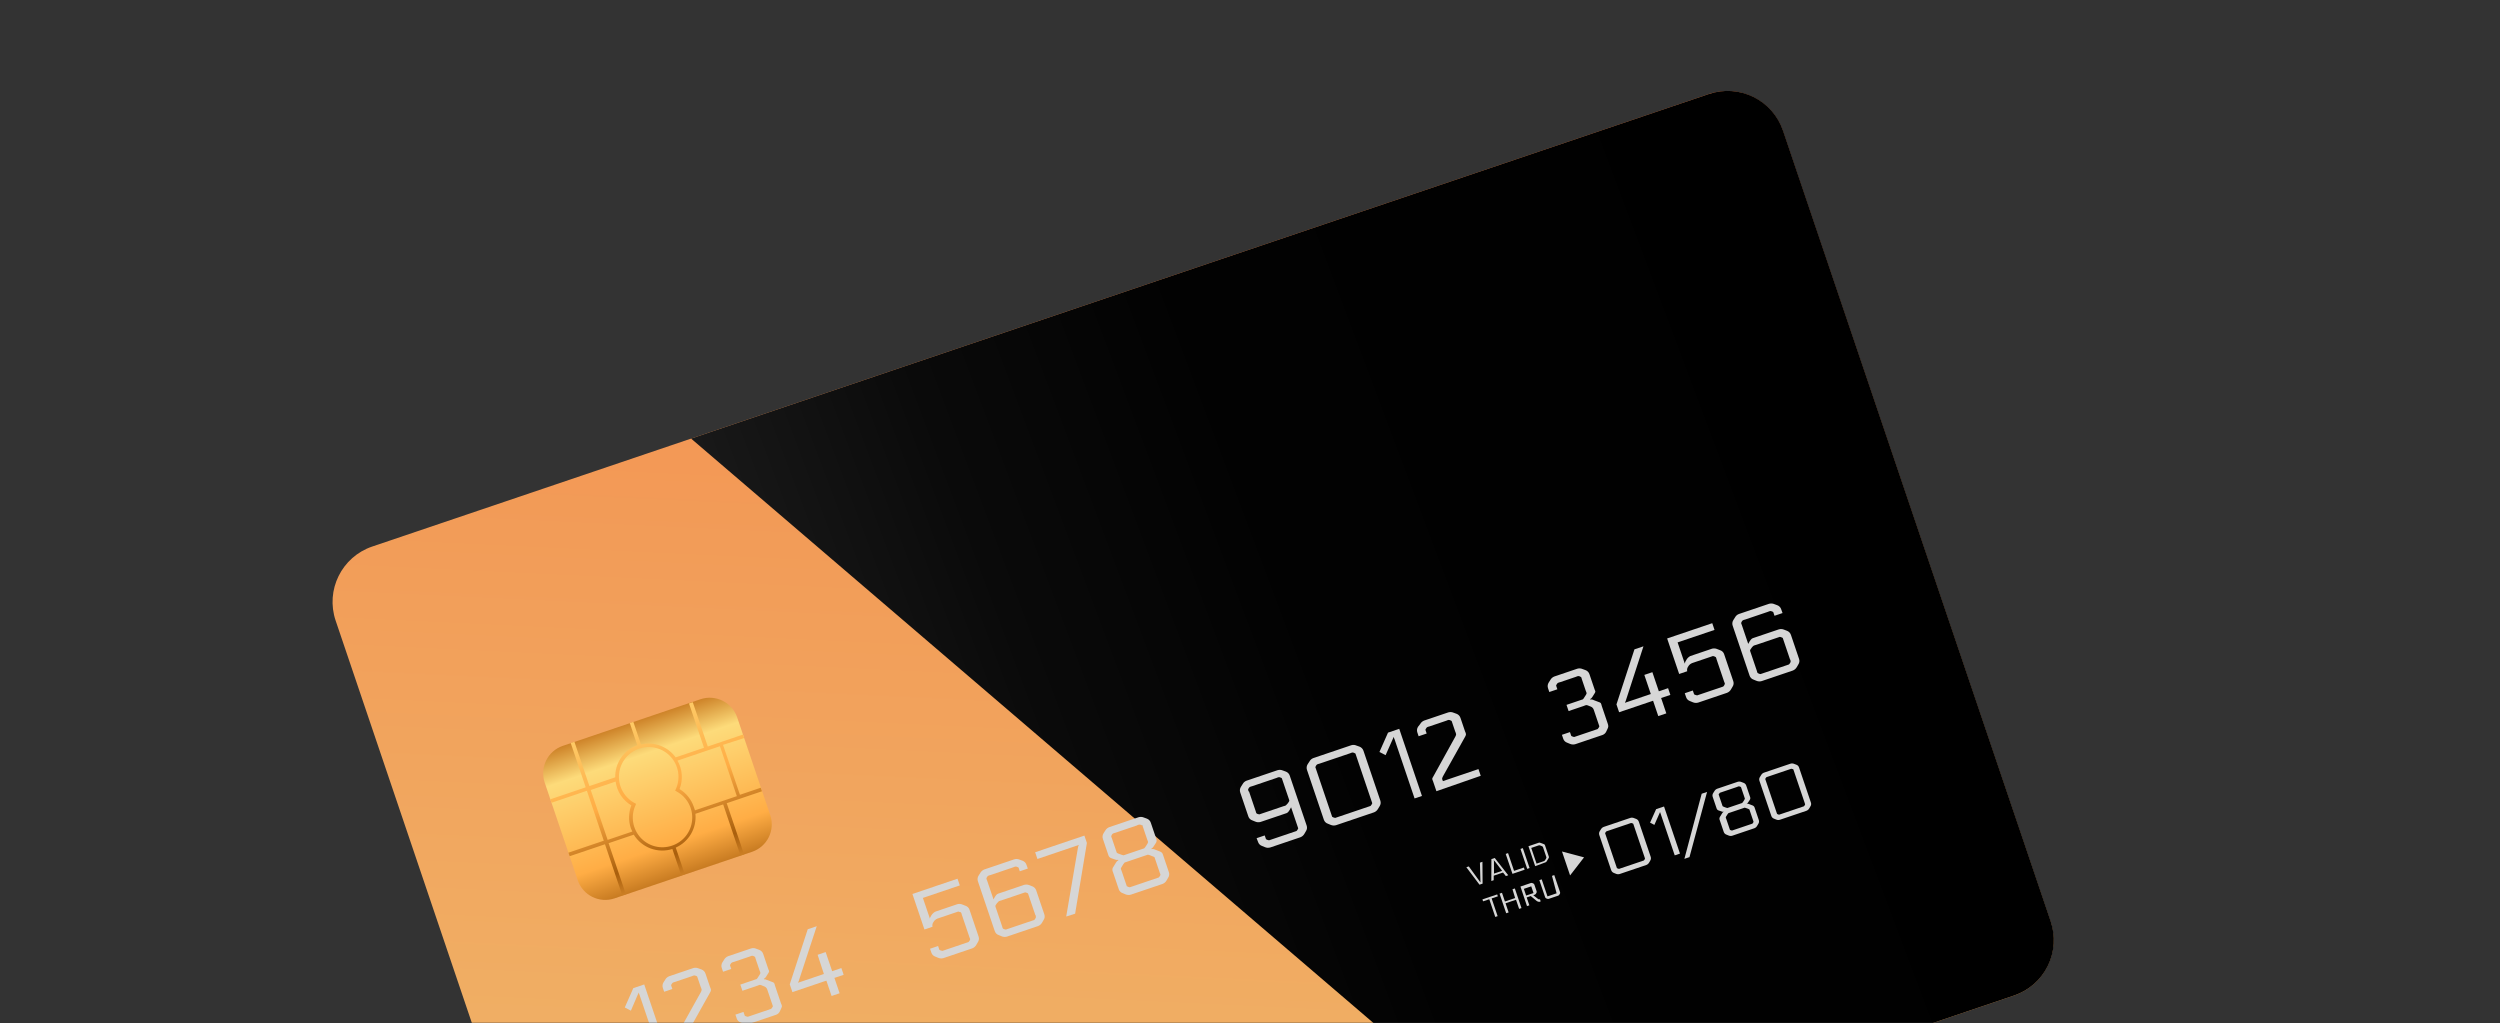 <?xml version="1.0" encoding="UTF-8"?> <svg xmlns="http://www.w3.org/2000/svg" width="728" height="298" viewBox="0 0 728 298" fill="none"><rect x="0" y="0" width="728" height="298" fill="#333333" stroke="none"/> <mask id="mask0_70_129" style="mask-type:alpha" maskUnits="userSpaceOnUse" x="0" y="0" width="728" height="298"> <rect y="0.606" width="727.665" height="297.393" rx="65" fill="#FBFBFB"></rect> </mask> <g mask="url(#mask0_70_129)"> <path d="M497.56 27.4L108.408 159.148C99.502 162.163 94.727 171.827 97.742 180.733L175.699 410.999C178.714 419.905 188.378 424.68 197.283 421.665L586.436 289.916C595.341 286.901 600.117 277.238 597.102 268.332L519.144 38.066C516.129 29.16 506.466 24.385 497.56 27.4Z" fill="url(#paint0_linear_70_129)"></path> <path style="mix-blend-mode:screen" d="M497.625 27.378L201.245 127.718L446.105 337.426L586.5 289.894C590.777 288.446 594.303 285.359 596.304 281.311C598.304 277.263 598.614 272.587 597.166 268.31L519.209 38.044C517.761 33.767 514.674 30.241 510.626 28.241C506.578 26.24 501.901 25.93 497.625 27.378Z" fill="url(#paint1_linear_70_129)"></path> <path d="M203.963 203.628L163.908 217.189C159.491 218.684 157.122 223.477 158.618 227.895L168.241 256.318C169.736 260.735 174.529 263.103 178.946 261.608L219.001 248.047C223.418 246.552 225.787 241.759 224.291 237.342L214.669 208.918C213.173 204.501 208.38 202.133 203.963 203.628Z" fill="url(#paint2_linear_70_129)"></path> <path style="mix-blend-mode:multiply" d="M216.699 214.917L216.357 213.906L206.102 217.378L201.734 204.478L200.638 204.85L205.005 217.75L196.749 220.545C195.625 218.992 194.067 217.806 192.271 217.135C190.475 216.464 188.521 216.338 186.654 216.773L184.426 210.194L183.394 210.544L185.578 216.994C183.66 217.682 182.008 218.957 180.856 220.637C179.704 222.318 179.111 224.319 179.161 226.355L171.636 228.903L167.269 216.003L166.194 216.367L170.561 229.267L160.263 232.754L160.605 233.764L170.904 230.277L175.824 244.812L165.526 248.298L165.875 249.33L176.173 245.844L181.218 260.743L182.25 260.394L177.22 245.537L184.552 243.055C185.694 244.902 187.419 246.315 189.454 247.072C191.49 247.828 193.72 247.884 195.791 247.23L198.396 254.927L199.407 254.585L196.779 246.824C198.646 245.991 200.204 244.592 201.231 242.825C202.259 241.057 202.704 239.012 202.504 236.977L210.588 234.24L215.618 249.097L216.65 248.748L211.62 233.891L221.876 230.419L221.526 229.387L215.463 231.44L210.543 216.905L216.699 214.917ZM184.124 242.145L176.943 244.577L172.022 230.043L179.268 227.59C179.455 229.017 179.964 230.383 180.757 231.584C181.549 232.785 182.605 233.791 183.844 234.524C183.02 236.652 182.967 239.001 183.696 241.164C183.817 241.5 183.96 241.828 184.124 242.145ZM195.678 246.262C194.087 246.805 192.371 246.871 190.742 246.452C189.114 246.033 187.643 245.147 186.511 243.903C185.38 242.659 184.637 241.111 184.373 239.45C184.11 237.789 184.337 236.087 185.029 234.554L185.227 234.079L184.788 233.844C183.302 233.043 182.081 231.825 181.277 230.34C180.473 228.855 180.12 227.167 180.262 225.485C180.403 223.802 181.033 222.197 182.074 220.867C183.115 219.537 184.522 218.54 186.122 217.999C187.721 217.457 189.444 217.394 191.079 217.818C192.714 218.242 194.189 219.134 195.324 220.385C196.459 221.636 197.204 223.191 197.467 224.859C197.731 226.527 197.501 228.236 196.807 229.776L196.601 230.229L197.047 230.485C198.529 231.284 199.745 232.499 200.545 233.981C201.344 235.463 201.693 237.146 201.547 238.823C201.402 240.501 200.769 242.099 199.726 243.421C198.683 244.742 197.276 245.73 195.678 246.262ZM214.568 231.839L202.377 235.966C202.268 235.643 202.152 235.299 202.035 234.955C201.302 232.794 199.832 230.959 197.884 229.771C198.413 228.434 198.634 226.995 198.53 225.562C198.427 224.128 198.001 222.736 197.285 221.49L209.647 217.304L214.568 231.839Z" fill="url(#paint3_linear_70_129)"></path> <path d="M183.715 294.31L181.938 293.378L184.417 287.746L187.599 286.669L194.215 306.212L192.065 306.94L186.242 289.74C186.126 289.509 186.043 289.263 185.995 289.009L183.715 294.31Z" fill="#D6D6D6"></path> <path d="M198.53 304.8L197.533 301.855C197.423 301.646 197.347 301.421 197.307 301.188C197.373 300.955 197.476 300.734 197.613 300.534L204.069 288.954C204.208 288.732 204.296 288.481 204.324 288.221C204.274 287.928 204.178 287.645 204.04 287.382L203.203 284.91C203.159 284.717 203.096 284.53 203.014 284.351C202.897 284.254 202.759 284.186 202.611 284.151C202.465 284.081 202.305 284.045 202.144 284.046C201.919 284.086 201.701 284.16 201.499 284.264L196.575 285.931C196.35 285.971 196.133 286.045 195.93 286.15C195.801 286.247 195.696 286.373 195.623 286.517C195.526 286.634 195.458 286.772 195.424 286.92C195.468 287.112 195.531 287.3 195.613 287.479L195.788 287.995L193.401 288.803L193.03 287.706C192.934 287.436 192.901 287.148 192.933 286.863C192.965 286.578 193.062 286.304 193.216 286.062L193.701 285.299C193.958 284.833 194.371 284.473 194.866 284.281L201.897 281.901C202.407 281.753 202.953 281.788 203.44 282.001L204.289 282.313C204.558 282.412 204.802 282.57 205 282.777C205.199 282.984 205.348 283.233 205.436 283.507L206.768 287.441C206.902 287.697 206.996 287.973 207.044 288.258C207.025 288.521 206.937 288.774 206.789 288.991L200.369 300.463C200.241 300.689 200.146 300.931 200.085 301.183C200.121 301.44 200.205 301.688 200.332 301.914L210.674 298.412L211.336 300.369L198.53 304.8Z" fill="#D6D6D6"></path> <path d="M223.347 285.375L224.749 285.906C224.99 285.968 225.216 286.079 225.411 286.233C225.541 286.499 225.637 286.781 225.695 287.072L227.442 292.232C227.575 292.472 227.664 292.734 227.704 293.006C227.653 293.261 227.567 293.508 227.449 293.739L227.129 294.423C227.028 294.666 226.878 294.887 226.689 295.07C226.5 295.254 226.275 295.397 226.028 295.49L218.073 298.183C217.568 298.337 217.024 298.309 216.537 298.105L215.674 297.75C215.408 297.66 215.168 297.509 214.971 297.309C214.774 297.109 214.627 296.866 214.541 296.599L214.156 295.46L216.499 294.666L216.681 295.204C216.725 295.396 216.788 295.584 216.87 295.763C216.987 295.86 217.125 295.928 217.273 295.962C217.425 296.026 217.584 296.069 217.748 296.089L224.563 293.782C224.681 293.667 224.782 293.536 224.863 293.393C224.96 293.276 225.028 293.138 225.062 292.99C225.018 292.797 224.955 292.61 224.873 292.431L223.417 288.131C223.346 287.925 223.23 287.738 223.078 287.582C222.926 287.426 222.741 287.306 222.537 287.23L222.012 287.025C221.784 286.909 221.539 286.83 221.286 286.791C221.04 286.839 220.801 286.92 220.576 287.031L216.19 288.516L215.579 286.71L219.664 285.327C219.899 285.269 220.13 285.191 220.352 285.094C220.535 284.907 220.689 284.693 220.808 284.461L221.108 284C221.255 283.8 221.366 283.576 221.435 283.338C221.395 283.097 221.316 282.865 221.202 282.65L220.03 279.188C219.998 278.993 219.934 278.804 219.841 278.629C219.728 278.536 219.599 278.466 219.459 278.423C219.314 278.353 219.154 278.317 218.992 278.317C218.768 278.36 218.551 278.433 218.347 278.536L213.746 280.093C213.514 280.136 213.29 280.212 213.08 280.319C212.951 280.417 212.846 280.542 212.773 280.687C212.676 280.804 212.608 280.942 212.574 281.09C212.617 281.282 212.681 281.469 212.763 281.649L212.938 282.165L210.551 282.972L210.18 281.876C210.084 281.606 210.05 281.317 210.083 281.032C210.115 280.747 210.212 280.473 210.366 280.231L210.851 279.468C211.108 279.003 211.52 278.643 212.016 278.451L218.724 276.18C219.227 276.024 219.77 276.063 220.246 276.287L221.095 276.599C221.364 276.698 221.607 276.856 221.806 277.063C222.005 277.27 222.154 277.519 222.242 277.793L223.763 282.286C223.876 282.469 223.945 282.674 223.967 282.888C223.911 283.097 223.814 283.292 223.682 283.464L223.091 284.407C222.946 284.68 222.719 284.9 222.441 285.034L222.484 285.163C222.787 285.142 223.088 285.216 223.347 285.375Z" fill="#D6D6D6"></path> <path d="M238.092 278.034L240.435 277.241L242.321 282.809L245.008 281.899L245.671 283.856L242.983 284.766L244.497 289.238L242.154 290.031L240.639 285.559L230.749 288.908L229.978 286.629L235.214 270.597L237.837 269.709L232.692 285.374C232.644 285.618 232.542 285.849 232.394 286.05L232.431 286.158L239.913 283.625L238.092 278.034Z" fill="#D6D6D6"></path> <path d="M272.459 265.44L278.78 263.3C279.289 263.164 279.83 263.21 280.309 263.429L281.165 263.763C281.434 263.849 281.678 263.997 281.879 264.196C282.079 264.395 282.23 264.638 282.319 264.906L284.976 272.753C285.066 273.02 285.093 273.305 285.055 273.584C285.016 273.863 284.913 274.13 284.754 274.362L284.284 275.168C284.025 275.62 283.618 275.969 283.133 276.157L274.748 278.996C274.242 279.149 273.698 279.121 273.211 278.917L272.348 278.562C272.083 278.472 271.842 278.321 271.645 278.122C271.448 277.922 271.301 277.679 271.216 277.412L270.83 276.272L273.173 275.479L273.355 276.016C273.399 276.209 273.462 276.396 273.545 276.575C273.662 276.672 273.8 276.74 273.948 276.774C274.099 276.839 274.259 276.882 274.422 276.901L282.033 274.325C282.151 274.21 282.252 274.079 282.333 273.936C282.425 273.822 282.487 273.685 282.51 273.54C282.478 273.345 282.414 273.156 282.321 272.981L280.072 266.338C280.04 266.142 279.976 265.953 279.882 265.779C279.882 265.779 279.824 265.607 279.501 265.572C279.35 265.508 279.19 265.465 279.027 265.445L278.382 265.664L272.985 267.491C272.49 267.683 272.077 268.043 271.82 268.508C271.679 268.703 271.582 268.925 271.533 269.161C271.485 269.396 271.487 269.639 271.539 269.873L269.196 270.667L265.695 260.325L278.831 255.878L279.494 257.834L268.743 261.474L270.811 267.58C270.745 267.386 270.894 267.048 271.179 266.616C271.47 266.098 271.918 265.686 272.459 265.44Z" fill="#D6D6D6"></path> <path d="M299.304 252.925L296.96 253.718L296.785 253.202C296.753 253.007 296.689 252.818 296.596 252.643C296.479 252.546 296.341 252.478 296.193 252.444C296.052 252.363 295.889 252.326 295.726 252.338C295.501 252.378 295.284 252.452 295.081 252.557L288.373 254.828C288.149 254.87 287.932 254.943 287.728 255.046C287.599 255.144 287.494 255.269 287.421 255.414C287.328 255.528 287.267 255.664 287.244 255.809C287.276 256.005 287.34 256.194 287.433 256.368L289.311 261.915L289.396 261.743C289.844 260.872 290.23 260.382 290.617 260.251L298.228 257.674C298.728 257.528 299.262 257.559 299.743 257.761L300.598 258.094C300.868 258.192 301.111 258.351 301.31 258.558C301.509 258.765 301.658 259.014 301.745 259.287L304.111 266.275C304.205 266.539 304.236 266.821 304.201 267.099C304.166 267.378 304.067 267.644 303.91 267.876L303.44 268.683C303.181 269.135 302.775 269.484 302.289 269.671L293.216 272.743C292.716 272.889 292.181 272.859 291.701 272.657L290.838 272.302C290.57 272.214 290.327 272.065 290.126 271.867C289.926 271.668 289.775 271.426 289.684 271.159L284.764 256.625C284.671 256.352 284.642 256.061 284.678 255.775C284.714 255.489 284.814 255.215 284.971 254.973L285.456 254.21C285.709 253.751 286.113 253.394 286.6 253.2L295.372 250.23C295.882 250.081 296.428 250.117 296.915 250.33L297.764 250.642C298.033 250.74 298.277 250.899 298.475 251.106C298.674 251.313 298.823 251.562 298.911 251.835L299.304 252.925ZM301.521 266.553L299.556 260.748C299.512 260.555 299.449 260.368 299.366 260.189C299.254 260.095 299.124 260.025 298.985 259.982C298.828 259.913 298.66 259.872 298.489 259.862L291.566 262.206C291.32 262.256 291.082 262.336 290.857 262.446C290.648 262.625 290.459 262.826 290.292 263.045C289.95 263.448 289.815 263.758 289.859 263.959L291.839 269.807C291.871 270.002 291.935 270.191 292.028 270.366C292.135 270.467 292.266 270.538 292.409 270.572C292.561 270.636 292.72 270.679 292.884 270.699L301.161 267.897C301.291 267.785 301.4 267.651 301.482 267.5C301.567 267.381 301.627 267.247 301.66 267.105C301.66 266.887 301.634 266.671 301.585 266.459L301.521 266.553Z" fill="#D6D6D6"></path> <path d="M310.481 266.899L313.918 246.755C313.941 246.493 314.04 246.243 314.202 246.036L302.097 250.134L301.435 248.178L315.776 243.323L316.503 245.473L313.076 266.068L310.481 266.899Z" fill="#D6D6D6"></path> <path d="M324.053 252.694L324.993 251.153C325.142 250.874 325.378 250.651 325.665 250.518L325.621 250.389C325.312 250.458 324.99 250.424 324.702 250.293L323.53 249.875C323.353 249.806 323.194 249.699 323.064 249.56C322.934 249.422 322.837 249.256 322.78 249.075L321.164 244.302C321.067 244.032 321.034 243.743 321.066 243.458C321.099 243.173 321.196 242.899 321.35 242.657L321.834 241.894C322.088 241.435 322.492 241.078 322.978 240.884L331.578 237.972C332.089 237.824 332.635 237.859 333.122 238.073L333.97 238.384C334.24 238.483 334.483 238.642 334.682 238.848C334.881 239.055 335.03 239.305 335.117 239.578L336.733 244.351C336.799 244.531 336.821 244.725 336.799 244.916C336.776 245.107 336.708 245.29 336.602 245.45L335.925 246.494C335.78 246.767 335.553 246.986 335.275 247.121L335.318 247.25C335.621 247.188 335.935 247.225 336.216 247.354L337.899 248.006C338.097 248.09 338.272 248.221 338.408 248.388C338.544 248.555 338.637 248.753 338.679 248.964L340.382 253.995C340.472 254.262 340.499 254.547 340.461 254.826C340.422 255.105 340.319 255.372 340.16 255.604L339.69 256.41C339.431 256.862 339.024 257.211 338.539 257.399L329.315 260.522C328.809 260.675 328.266 260.647 327.779 260.443L326.916 260.088C326.65 259.998 326.409 259.847 326.213 259.648C326.016 259.448 325.869 259.205 325.783 258.938L324.08 253.907C323.982 253.72 323.929 253.514 323.924 253.303C323.919 253.093 323.963 252.884 324.053 252.694ZM333.683 249.074L328.029 250.988C327.836 251.032 327.649 251.095 327.47 251.177C327.333 251.327 327.212 251.488 327.106 251.66L326.657 252.387C326.536 252.553 326.445 252.738 326.387 252.934C326.421 253.145 326.49 253.348 326.591 253.536L327.93 257.492C327.973 257.684 328.037 257.872 328.119 258.051C328.241 258.14 328.377 258.207 328.522 258.25C328.673 258.315 328.833 258.357 328.996 258.377L337.446 255.517C337.564 255.402 337.665 255.271 337.746 255.127C337.838 255.013 337.9 254.877 337.923 254.732C337.891 254.536 337.827 254.348 337.734 254.173L336.395 250.217C336.345 250.01 336.277 249.809 336.191 249.615C336.016 249.499 335.824 249.41 335.622 249.352L334.846 249.04L334.264 248.877C334.064 248.923 333.87 248.989 333.683 249.074ZM331.18 240.336L324.73 242.519C324.505 242.559 324.288 242.633 324.085 242.738C323.945 242.832 323.832 242.961 323.757 243.112C323.672 243.231 323.612 243.366 323.579 243.508C323.611 243.703 323.675 243.892 323.768 244.067L324.998 247.701C325.045 247.908 325.114 248.109 325.202 248.303C325.363 248.439 325.553 248.538 325.756 248.594L326.662 248.935C326.832 248.996 327.008 249.041 327.187 249.068L333.207 247.03C333.337 246.904 333.45 246.761 333.542 246.605L334.077 245.777C334.192 245.607 334.274 245.417 334.318 245.216C334.287 245.005 334.218 244.801 334.114 244.614L332.884 240.981C332.841 240.788 332.777 240.601 332.695 240.422C332.573 240.333 332.437 240.265 332.292 240.223C332.146 240.153 331.987 240.116 331.825 240.117C331.598 240.142 331.375 240.201 331.166 240.293L331.18 240.336Z" fill="#D6D6D6"></path> <path d="M365.925 244.078L368.29 243.277L368.472 243.815C368.52 244.006 368.583 244.193 368.661 244.374C368.783 244.463 368.92 244.53 369.064 244.573C369.216 244.637 369.375 244.68 369.539 244.7L377.537 241.992C377.659 241.881 377.76 241.75 377.836 241.603C377.933 241.486 378.001 241.348 378.035 241.2C377.992 241.008 377.928 240.821 377.846 240.641L375.961 235.073L375.861 235.274C375.435 236.138 375.035 236.656 374.67 236.78L367.059 239.357C366.554 239.498 366.016 239.46 365.536 239.249L364.673 238.894C364.405 238.808 364.16 238.659 363.96 238.461C363.759 238.262 363.608 238.019 363.52 237.751L361.154 230.764C361.061 230.49 361.032 230.2 361.068 229.914C361.104 229.628 361.204 229.353 361.361 229.112L361.846 228.348C362.088 227.881 362.496 227.521 362.99 227.338L372.041 224.274C372.552 224.125 373.098 224.161 373.585 224.374L374.434 224.686C374.703 224.785 374.946 224.943 375.145 225.15C375.344 225.357 375.493 225.606 375.58 225.879L380.501 240.413C380.595 240.678 380.626 240.96 380.591 241.238C380.556 241.516 380.457 241.782 380.3 242.015L379.83 242.821C379.567 243.28 379.153 243.632 378.658 243.817L369.886 246.787C369.386 246.933 368.851 246.903 368.371 246.701L367.508 246.346C367.24 246.258 366.996 246.109 366.796 245.911C366.596 245.712 366.444 245.47 366.354 245.203L365.925 244.078ZM363.708 230.45L365.673 236.255C365.705 236.451 365.769 236.639 365.862 236.814C365.974 236.917 366.106 236.995 366.251 237.042C366.403 237.092 366.559 237.128 366.718 237.147L367.363 236.929L373.727 234.775C373.974 234.727 374.212 234.646 374.437 234.534C374.645 234.355 374.834 234.155 375.001 233.936C375.344 233.532 375.479 233.223 375.435 233.022L373.455 227.174C373.411 226.982 373.348 226.795 373.265 226.615C373.148 226.518 373.01 226.45 372.863 226.416C372.719 226.341 372.558 226.304 372.395 226.311C372.171 226.351 371.953 226.424 371.75 226.529L364.569 228.96C364.345 229.002 364.128 229.076 363.924 229.179C363.796 229.276 363.691 229.402 363.617 229.546C363.525 229.66 363.463 229.797 363.44 229.942C363.479 230.16 363.558 230.368 363.672 230.558L363.708 230.45Z" fill="#D6D6D6"></path> <path d="M382.426 220.758L393.499 217.009C394.001 216.852 394.545 216.89 395.021 217.117L395.891 217.422C396.158 217.524 396.399 217.685 396.597 217.891C396.795 218.097 396.946 218.344 397.038 218.615L401.958 233.149C402.047 233.414 402.075 233.696 402.041 233.973C402.006 234.25 401.909 234.516 401.758 234.751L401.266 235.564C401.007 236.016 400.601 236.365 400.115 236.553L389.042 240.302C388.543 240.448 388.008 240.417 387.528 240.215L386.664 239.861C386.397 239.773 386.153 239.624 385.953 239.425C385.752 239.227 385.601 238.985 385.511 238.718L380.59 224.183C380.497 223.91 380.468 223.62 380.504 223.334C380.54 223.048 380.64 222.773 380.798 222.532L381.304 221.761C381.542 221.3 381.941 220.943 382.426 220.758ZM399.411 233.341L394.891 219.989C394.847 219.797 394.784 219.609 394.701 219.43C394.58 219.341 394.443 219.274 394.299 219.231C394.153 219.161 393.993 219.125 393.831 219.125C393.607 219.168 393.39 219.241 393.186 219.344L384.178 222.394C383.954 222.436 383.737 222.509 383.533 222.612C383.404 222.71 383.299 222.835 383.226 222.98C383.137 223.101 383.07 223.238 383.027 223.382C383.074 223.574 383.138 223.761 383.216 223.941L387.736 237.293C387.784 237.484 387.847 237.671 387.926 237.852C388.047 237.941 388.184 238.008 388.328 238.051C388.48 238.116 388.64 238.158 388.803 238.178L399.101 234.692C399.219 234.577 399.32 234.446 399.401 234.302C399.49 234.181 399.557 234.044 399.6 233.9C399.556 233.707 399.493 233.52 399.411 233.341Z" fill="#D6D6D6"></path> <path d="M403.489 219.905L401.691 218.981L404.191 213.341L407.459 212.235L414.075 231.779L411.925 232.506L406.102 215.306C405.984 215.076 405.9 214.83 405.855 214.575L403.489 219.905Z" fill="#D6D6D6"></path> <path d="M418.283 230.402L417.285 227.456C417.176 227.247 417.1 227.023 417.06 226.79C417.118 226.554 417.222 226.332 417.365 226.135L423.771 214.549C423.911 214.327 423.998 214.076 424.026 213.815C423.965 213.525 423.87 213.244 423.742 212.977L422.905 210.504C422.862 210.312 422.798 210.124 422.716 209.945C422.594 209.856 422.458 209.789 422.313 209.746C422.167 209.676 422.008 209.64 421.846 209.641C421.621 209.681 421.404 209.754 421.201 209.859L416.235 211.54C416.01 211.58 415.792 211.654 415.59 211.759C415.453 211.848 415.346 211.976 415.283 212.126C415.186 212.243 415.118 212.381 415.084 212.529C415.127 212.722 415.191 212.909 415.273 213.088L415.447 213.604L413.104 214.398L412.733 213.301C412.637 213.031 412.603 212.742 412.636 212.457C412.668 212.172 412.765 211.898 412.919 211.656L413.554 210.842C413.811 210.377 414.224 210.017 414.719 209.825L421.75 207.445C422.26 207.296 422.806 207.332 423.293 207.545L424.142 207.857C424.411 207.955 424.655 208.114 424.853 208.321C425.052 208.528 425.201 208.777 425.289 209.05L426.621 212.985C426.756 213.241 426.849 213.517 426.897 213.802C426.869 214.062 426.782 214.313 426.642 214.535L420.222 226.007C420.094 226.232 419.999 226.475 419.938 226.726C419.974 226.983 420.058 227.231 420.185 227.457L430.527 223.956L431.189 225.913L418.283 230.402Z" fill="#D6D6D6"></path> <path d="M464.084 203.872L465.486 204.404C465.727 204.465 465.953 204.577 466.148 204.731C466.279 204.997 466.374 205.279 466.432 205.57L468.179 210.73C468.279 210.988 468.332 211.263 468.333 211.54C468.301 211.794 468.222 212.041 468.1 212.266L467.78 212.95C467.679 213.193 467.53 213.414 467.34 213.597C467.151 213.781 466.926 213.924 466.68 214.017L458.746 216.703C458.24 216.856 457.697 216.828 457.209 216.624L456.346 216.269C456.081 216.179 455.84 216.028 455.644 215.829C455.447 215.629 455.3 215.386 455.214 215.119L454.828 213.979L457.172 213.186L457.354 213.723C457.397 213.916 457.461 214.103 457.543 214.282C457.66 214.379 457.798 214.447 457.946 214.482C458.095 214.552 458.256 214.595 458.42 214.609L465.236 212.301C465.354 212.186 465.454 212.055 465.535 211.912C465.624 211.79 465.692 211.654 465.735 211.509C465.691 211.317 465.628 211.129 465.545 210.95L464.09 206.65C464.018 206.444 463.903 206.257 463.75 206.101C463.598 205.946 463.414 205.826 463.21 205.75L462.685 205.544C462.452 205.422 462.198 205.346 461.937 205.318C461.698 205.365 461.467 205.443 461.249 205.551L456.777 207.065L456.166 205.259L460.251 203.876L460.939 203.643C461.122 203.456 461.276 203.242 461.395 203.009L461.694 202.548C461.841 202.349 461.952 202.125 462.021 201.886C461.981 201.646 461.903 201.414 461.789 201.198L460.617 197.737C460.584 197.541 460.521 197.353 460.427 197.178C460.315 197.085 460.185 197.015 460.046 196.972C459.894 196.897 459.726 196.863 459.557 196.873C459.34 196.913 459.13 196.984 458.934 197.084L454.311 198.649C454.079 198.689 453.854 198.766 453.645 198.875C453.512 198.969 453.406 199.095 453.338 199.243C453.241 199.36 453.173 199.497 453.139 199.645C453.183 199.838 453.246 200.025 453.328 200.204L453.503 200.72L451.159 201.514L450.788 200.417C450.692 200.147 450.659 199.859 450.691 199.573C450.723 199.288 450.82 199.015 450.974 198.773L451.459 198.01C451.716 197.544 452.128 197.184 452.624 196.992L459.332 194.721C459.837 194.58 460.374 194.618 460.854 194.829L461.703 195.141C461.972 195.239 462.215 195.398 462.414 195.604C462.613 195.811 462.762 196.061 462.85 196.334L464.371 200.827C464.473 201.015 464.542 201.218 464.575 201.429C464.519 201.638 464.422 201.834 464.29 202.005L463.699 202.948C463.554 203.221 463.327 203.441 463.049 203.576L463.092 203.705C463.432 203.641 463.784 203.7 464.084 203.872Z" fill="#D6D6D6"></path> <path d="M478.829 196.531L481.172 195.738L483.058 201.306L485.745 200.396L486.408 202.353L483.72 203.263L485.234 207.735L482.89 208.528L481.376 204.056L471.486 207.405L470.715 205.126L475.951 189.094L478.574 188.206L473.494 203.849C473.445 204.094 473.343 204.325 473.196 204.525L473.232 204.633L480.714 202.1L478.829 196.531Z" fill="#D6D6D6"></path> <path d="M492.233 191.035L498.554 188.895C499.064 188.759 499.605 188.805 500.084 189.024L500.94 189.357C501.206 189.446 501.448 189.596 501.645 189.796C501.841 189.996 501.988 190.24 502.072 190.508L504.729 198.355C504.823 198.619 504.854 198.902 504.819 199.18C504.784 199.458 504.685 199.724 504.528 199.957L504.058 200.763C503.799 201.215 503.393 201.564 502.907 201.752L494.522 204.591C494.016 204.744 493.473 204.716 492.986 204.512L492.123 204.157C491.857 204.067 491.616 203.916 491.42 203.716C491.223 203.517 491.076 203.273 490.99 203.007L490.605 201.867L492.948 201.074L493.13 201.611C493.174 201.803 493.237 201.991 493.319 202.17C493.436 202.267 493.574 202.335 493.722 202.369C493.874 202.434 494.033 202.476 494.197 202.496L501.786 199.927C501.916 199.815 502.025 199.681 502.107 199.53C502.192 199.411 502.252 199.277 502.285 199.135C502.253 198.939 502.189 198.751 502.096 198.576L499.846 191.932C499.814 191.737 499.75 191.548 499.657 191.373C499.657 191.373 499.47 191.245 499.276 191.167C499.119 191.098 498.951 191.057 498.78 191.047C498.566 191.097 498.357 191.168 498.156 191.258L492.76 193.085C492.264 193.278 491.852 193.638 491.595 194.103C491.454 194.298 491.356 194.52 491.308 194.755C491.26 194.991 491.262 195.234 491.314 195.468L488.97 196.261L485.469 185.92L498.606 181.472L499.268 183.429L488.518 187.068L490.585 193.174L490.693 193.138C490.627 192.945 490.776 192.607 491.062 192.174C491.33 191.686 491.738 191.289 492.233 191.035Z" fill="#D6D6D6"></path> <path d="M519.078 178.52L516.735 179.313L516.56 178.797C516.516 178.605 516.453 178.417 516.371 178.238C516.254 178.141 516.116 178.073 515.968 178.039C515.824 177.964 515.663 177.927 515.501 177.933C515.276 177.973 515.058 178.047 514.856 178.152L508.148 180.423C507.931 180.463 507.721 180.534 507.524 180.634C507.384 180.728 507.271 180.858 507.196 181.009C507.111 181.128 507.051 181.262 507.018 181.404C507.05 181.6 507.114 181.789 507.207 181.963L509.085 187.51L509.171 187.338C509.626 186.465 510.033 185.967 510.391 185.846L517.981 183.277C518.486 183.123 519.03 183.151 519.517 183.356L520.373 183.689C520.642 183.787 520.886 183.946 521.084 184.153C521.283 184.36 521.432 184.609 521.52 184.882L523.885 191.87C523.98 192.134 524.01 192.416 523.976 192.695C523.941 192.973 523.841 193.239 523.685 193.472L523.215 194.278C522.952 194.736 522.537 195.088 522.042 195.274L512.991 198.338C512.491 198.484 511.956 198.454 511.476 198.252L510.613 197.897C510.347 197.807 510.106 197.656 509.91 197.457C509.713 197.257 509.566 197.014 509.48 196.747L504.56 182.213C504.464 181.942 504.43 181.654 504.463 181.369C504.495 181.084 504.592 180.81 504.746 180.568L505.23 179.805C505.472 179.337 505.88 178.977 506.374 178.795L515.146 175.825C515.657 175.676 516.203 175.712 516.69 175.925L517.538 176.237C517.808 176.336 518.051 176.494 518.25 176.701C518.449 176.908 518.598 177.157 518.685 177.43L519.078 178.52ZM521.295 192.148L519.33 186.343C519.287 186.15 519.223 185.963 519.141 185.784C519.024 185.687 518.886 185.619 518.738 185.585C518.591 185.509 518.429 185.465 518.264 185.458L511.341 187.801C511.094 187.85 510.856 187.93 510.631 188.042C510.419 188.217 510.229 188.418 510.067 188.64C509.724 189.044 509.568 189.36 509.633 189.554L511.613 195.402C511.645 195.597 511.709 195.786 511.802 195.961C511.915 196.054 512.044 196.124 512.184 196.167C512.341 196.236 512.508 196.277 512.68 196.287L520.936 193.492C521.062 193.385 521.164 193.252 521.235 193.103C521.332 192.986 521.4 192.848 521.434 192.7C521.434 192.482 521.409 192.266 521.36 192.054L521.295 192.148Z" fill="#D6D6D6"></path> <path d="M466.999 240.797L474.76 238.17C475.116 238.065 475.497 238.089 475.837 238.236L476.441 238.463C476.628 238.533 476.796 238.644 476.932 238.789C477.069 238.934 477.17 239.109 477.228 239.299L480.678 249.49C480.743 249.674 480.766 249.871 480.744 250.065C480.723 250.259 480.658 250.445 480.554 250.611L480.219 251.179C480.039 251.503 479.75 251.753 479.404 251.887L471.643 254.514C471.287 254.618 470.906 254.595 470.566 254.448L469.954 254.199C469.772 254.131 469.606 254.022 469.472 253.881C469.337 253.74 469.235 253.57 469.175 253.385L465.725 243.193C465.656 243.007 465.63 242.807 465.65 242.609C465.67 242.411 465.736 242.22 465.842 242.052L466.184 241.504C466.365 241.181 466.653 240.931 466.999 240.797ZM478.906 249.635L475.732 240.261C475.704 240.127 475.66 239.997 475.601 239.874C475.601 239.874 475.45 239.781 475.313 239.732C475.207 239.685 475.092 239.659 474.976 239.654C474.819 239.685 474.667 239.736 474.524 239.807L468.224 241.94C468.068 241.97 467.916 242.022 467.773 242.093C467.679 242.163 467.603 242.254 467.552 242.359C467.552 242.359 467.409 242.575 467.41 242.647C467.438 242.781 467.482 242.911 467.541 243.034L470.714 252.408C470.739 252.535 470.78 252.658 470.838 252.774C470.922 252.851 471.023 252.907 471.133 252.937L471.471 253.015L478.673 250.576L478.895 250.31C478.963 250.219 479.009 250.113 479.029 250C479.005 249.874 478.963 249.751 478.906 249.635Z" fill="#D6D6D6"></path> <path d="M481.754 240.211L480.502 239.557L482.264 235.629L484.565 234.851L489.208 248.568L487.682 249.084L483.577 236.958C483.5 236.801 483.444 236.635 483.409 236.464L481.754 240.211Z" fill="#D6D6D6"></path> <path d="M495.529 231.138L497.099 230.606L491.977 249.595L490.493 250.097L495.529 231.138Z" fill="#D6D6D6"></path> <path d="M500.851 237.867L501.514 236.78C501.619 236.597 501.779 236.45 501.971 236.362C501.851 236.396 501.724 236.406 501.599 236.391C501.475 236.376 501.354 236.335 501.246 236.272L500.433 235.996C500.306 235.951 500.19 235.877 500.095 235.781C500 235.684 499.928 235.567 499.885 235.438L498.75 232.084C498.678 231.896 498.654 231.693 498.678 231.493C498.702 231.293 498.774 231.101 498.888 230.935L499.23 230.388C499.408 230.062 499.697 229.811 500.045 229.681L506.044 227.65C506.393 227.547 506.767 227.574 507.099 227.724L507.703 227.951C507.895 228.014 508.068 228.122 508.209 228.266C508.35 228.41 508.453 228.587 508.511 228.78L509.646 232.134C509.691 232.262 509.705 232.398 509.688 232.533C509.671 232.667 509.624 232.796 509.55 232.909L509.072 233.622C508.978 233.817 508.818 233.972 508.622 234.062C508.828 234.016 509.044 234.035 509.239 234.117L510.426 234.578C510.563 234.642 510.682 234.736 510.776 234.854C510.87 234.972 510.936 235.11 510.967 235.257L512.161 238.783C512.228 238.969 512.25 239.168 512.224 239.365C512.199 239.561 512.128 239.748 512.016 239.911L511.681 240.479C511.509 240.8 511.227 241.049 510.888 241.179L504.438 243.363C504.082 243.471 503.7 243.448 503.36 243.296L502.749 243.048C502.561 242.986 502.391 242.881 502.252 242.741C502.112 242.6 502.009 242.429 501.949 242.241L500.791 238.822C500.718 238.671 500.686 238.504 500.696 238.337C500.707 238.17 500.76 238.008 500.851 237.867ZM507.594 235.345L503.294 236.801C503.194 236.908 503.105 237.027 503.03 237.154L502.717 237.643C502.624 237.757 502.563 237.894 502.539 238.039C502.553 238.184 502.601 238.323 502.677 238.447L503.624 241.242C503.648 241.369 503.69 241.492 503.747 241.608C503.826 241.692 503.929 241.75 504.042 241.771C504.143 241.815 504.25 241.844 504.359 241.856L510.293 239.847L510.514 239.581C510.578 239.492 510.617 239.387 510.627 239.278C510.603 239.152 510.561 239.029 510.504 238.913L509.557 236.118C509.527 235.977 509.481 235.84 509.419 235.709C509.297 235.621 509.161 235.553 509.016 235.51L508.47 235.312C508.333 235.257 508.191 235.217 508.046 235.192L507.594 235.345ZM505.835 229.158L501.277 230.701C501.121 230.732 500.969 230.783 500.826 230.854C500.739 230.923 500.67 231.012 500.626 231.114C500.497 231.157 500.483 231.33 500.484 231.401C500.512 231.535 500.556 231.665 500.615 231.788L501.474 234.325C501.505 234.474 501.554 234.618 501.619 234.755C501.737 234.841 501.865 234.91 502.001 234.962L502.655 235.196C502.771 235.246 502.895 235.277 503.021 235.287L507.321 233.831C507.416 233.747 507.495 233.647 507.557 233.536L507.935 232.953C508.011 232.829 508.071 232.696 508.112 232.557C508.085 232.408 508.036 232.263 507.967 232.127L507.108 229.59C507.083 229.456 507.039 229.325 506.977 229.203C506.903 229.131 506.811 229.079 506.71 229.054C506.604 229.007 506.489 228.981 506.373 228.976C506.185 229.008 506.003 229.069 505.835 229.158Z" fill="#D6D6D6"></path> <path d="M513.633 225.009L521.394 222.381C521.749 222.273 522.132 222.297 522.471 222.448L523.075 222.675C523.267 222.738 523.44 222.846 523.581 222.99C523.722 223.134 523.825 223.311 523.883 223.504L527.333 233.695C527.4 233.881 527.422 234.08 527.396 234.276C527.371 234.472 527.3 234.659 527.188 234.823L526.853 235.391C526.675 235.717 526.386 235.968 526.038 236.098L518.277 238.726C517.927 238.829 517.553 238.802 517.221 238.652L516.61 238.404C516.422 238.342 516.251 238.237 516.112 238.096C515.973 237.956 515.869 237.785 515.809 237.596L512.359 227.405C512.287 227.217 512.263 227.014 512.287 226.814C512.311 226.614 512.383 226.422 512.497 226.256L512.839 225.709C513.011 225.388 513.293 225.14 513.633 225.009ZM525.539 233.847L522.366 224.473C522.337 224.339 522.293 224.209 522.235 224.086C522.235 224.086 522.191 223.957 521.947 223.944C521.85 223.89 521.741 223.861 521.631 223.859C521.474 223.889 521.322 223.941 521.179 224.012L514.837 226.159C514.68 226.189 514.528 226.241 514.385 226.312C514.295 226.386 514.22 226.477 514.164 226.579C514.1 226.66 514.058 226.757 514.043 226.859C514.068 226.994 514.112 227.124 514.174 227.246L517.348 236.62C517.367 236.748 517.409 236.872 517.472 236.986C517.546 237.066 517.64 237.125 517.745 237.157L518.083 237.234L525.307 234.788C525.386 234.712 525.453 234.625 525.507 234.529C525.583 234.443 525.631 234.334 525.642 234.22C525.625 234.091 525.59 233.966 525.539 233.847Z" fill="#D6D6D6"></path> <path d="M431.177 256.95C431.138 256.885 431.113 256.811 431.104 256.735L430.956 251.202L431.687 250.954L431.731 257.314L430.828 257.62L427 252.541L427.71 252.301L430.975 256.779C431.046 256.831 431.114 256.889 431.177 256.95Z" fill="#D6D6D6"></path> <path d="M434.276 256.548L434.296 250.167L435.264 249.839L439.199 254.881L438.511 255.114L437.681 254.077L434.972 254.994L434.964 256.315L434.276 256.548ZM434.958 250.494C435.001 250.566 435.029 250.647 435.038 250.73L435.055 254.391L437.42 253.59L435.189 250.679C435.075 250.62 434.984 250.524 434.929 250.408L434.958 250.494Z" fill="#D6D6D6"></path> <path d="M443.754 252.62L443.972 253.265L440.425 254.466L438.46 248.661L439.148 248.428L440.895 253.588L443.754 252.62Z" fill="#D6D6D6"></path> <path d="M442.76 247.206L443.448 246.973L445.413 252.778L444.725 253.011L442.76 247.206Z" fill="#D6D6D6"></path> <path d="M447.047 252.225L445.082 246.42L448.113 245.394C448.187 245.37 448.264 245.361 448.34 245.368C448.417 245.375 448.491 245.398 448.559 245.435L449.573 245.81C449.639 245.827 449.701 245.859 449.753 245.904C449.806 245.948 449.848 246.004 449.875 246.067L451.04 249.507C451.056 249.574 451.057 249.644 451.042 249.711C451.028 249.778 450.998 249.841 450.956 249.895L450.386 250.831C450.352 250.899 450.305 250.959 450.247 251.007C450.189 251.056 450.122 251.092 450.05 251.113L447.047 252.225ZM450.301 249.59L449.311 246.666C449.283 246.603 449.242 246.547 449.189 246.502C449.137 246.458 449.075 246.426 449.008 246.409L448.505 246.196C448.359 246.134 448.195 246.13 448.045 246.183L445.895 246.911L447.446 251.491L449.596 250.763C449.747 250.706 449.871 250.596 449.946 250.453L450.224 249.999C450.279 249.93 450.313 249.847 450.322 249.759C450.33 249.671 450.313 249.582 450.272 249.504L450.301 249.59Z" fill="#D6D6D6"></path> <path d="M431.681 261.908L435.981 260.452L436.171 261.011L434.365 261.623L436.111 266.783L435.423 267.016L433.677 261.856L431.871 262.467L431.681 261.908Z" fill="#D6D6D6"></path> <path d="M440.432 258.946L441.12 258.713L443.056 264.432L442.368 264.665L441.465 261.999L438.412 263.033L439.315 265.699L438.605 265.939L436.669 260.22L437.379 259.98L438.237 262.517L441.204 261.512L440.432 258.946Z" fill="#D6D6D6"></path> <path d="M442.754 258.16L445.785 257.133C445.929 257.086 446.085 257.093 446.223 257.153L446.475 257.259C446.554 257.286 446.625 257.331 446.682 257.391C446.74 257.45 446.783 257.523 446.807 257.602L447.455 259.516C447.482 259.597 447.491 259.683 447.483 259.769C447.475 259.854 447.449 259.937 447.407 260.011L447.25 260.256C447.179 260.38 447.068 260.477 446.935 260.53L446.484 260.683L447.759 261.689C447.818 261.747 447.883 261.797 447.954 261.839L448.14 261.896L448.248 261.859L448.464 261.93C448.495 262.007 448.521 262.086 448.544 262.167L448.653 262.489L448.244 262.627C448.165 262.633 448.087 262.618 448.015 262.585L447.828 262.529C447.674 262.491 447.533 262.415 447.417 262.308L445.753 260.931L444.57 261.331L445.349 263.632L444.661 263.865L442.754 258.16ZM443.631 258.486L444.41 260.786L446.56 260.058L445.898 258.102L443.747 258.83L443.631 258.486Z" fill="#D6D6D6"></path> <path d="M451.934 255.051L452.601 254.826L454.289 259.814C454.315 259.892 454.324 259.975 454.314 260.057C454.305 260.139 454.277 260.217 454.234 260.288L454.092 260.504C454.021 260.64 453.905 260.747 453.763 260.807L450.989 261.746C450.835 261.788 450.67 261.776 450.523 261.712L450.278 261.627C450.201 261.597 450.132 261.551 450.075 261.492C450.017 261.433 449.974 261.362 449.946 261.284L448.258 256.296L448.946 256.063L450.576 260.879C450.576 260.879 450.62 261.008 450.627 261.029C450.634 261.051 450.627 261.029 450.627 261.029L453.186 260.163L453.293 260.127C453.281 260.075 453.264 260.025 453.242 259.976L451.934 255.051Z" fill="#D6D6D6"></path> <path fill-rule="evenodd" clip-rule="evenodd" d="M454.851 247.953L457.21 254.919L461.276 249.66L454.851 247.953Z" fill="#D6D6D6"></path> </g> <defs> <linearGradient id="paint0_linear_70_129" x1="336.715" y1="450.211" x2="358.669" y2="-12.929" gradientUnits="userSpaceOnUse"> <stop stop-color="#EEC170"></stop> <stop offset="1" stop-color="#F58549"></stop> </linearGradient> <linearGradient id="paint1_linear_70_129" x1="553.121" y1="148.901" x2="-73.146" y2="384.459" gradientUnits="userSpaceOnUse"> <stop></stop> <stop offset="0.26" stop-color="#020202"></stop> <stop offset="0.38" stop-color="#0A0A0A"></stop> <stop offset="0.47" stop-color="#171717"></stop> <stop offset="0.55" stop-color="#292929"></stop> <stop offset="0.62" stop-color="#414141"></stop> <stop offset="0.69" stop-color="#5E5E5E"></stop> <stop offset="0.74" stop-color="#818181"></stop> <stop offset="0.8" stop-color="#AAAAAA"></stop> <stop offset="0.85" stop-color="#D7D7D7"></stop> <stop offset="0.89" stop-color="white"></stop> </linearGradient> <linearGradient id="paint2_linear_70_129" x1="179.899" y1="198.451" x2="217.837" y2="310.509" gradientUnits="userSpaceOnUse"> <stop stop-color="#FFCA3F"></stop> <stop offset="0.1" stop-color="#CA7C22"></stop> <stop offset="0.19" stop-color="#FDDB7A"></stop> <stop offset="0.42" stop-color="#FFAD45"></stop> <stop offset="0.55" stop-color="#A95F0D"></stop> <stop offset="0.66" stop-color="#FFAD45"></stop> <stop offset="0.79" stop-color="#FFFF9B"></stop> <stop offset="0.87" stop-color="#FFED7C"></stop> <stop offset="1" stop-color="#FFCA3F"></stop> </linearGradient> <linearGradient id="paint3_linear_70_129" x1="170.706" y1="171.296" x2="218.208" y2="311.606" gradientUnits="userSpaceOnUse"> <stop stop-color="#FFCA3F"></stop> <stop offset="0.1" stop-color="#CA7C22"></stop> <stop offset="0.19" stop-color="#FDDB7A"></stop> <stop offset="0.42" stop-color="#FFAD45"></stop> <stop offset="0.55" stop-color="#A95F0D"></stop> <stop offset="0.66" stop-color="#FFAD45"></stop> <stop offset="0.79" stop-color="#FFFF9B"></stop> <stop offset="0.87" stop-color="#FFED7C"></stop> <stop offset="1" stop-color="#FFCA3F"></stop> </linearGradient> </defs> </svg> 